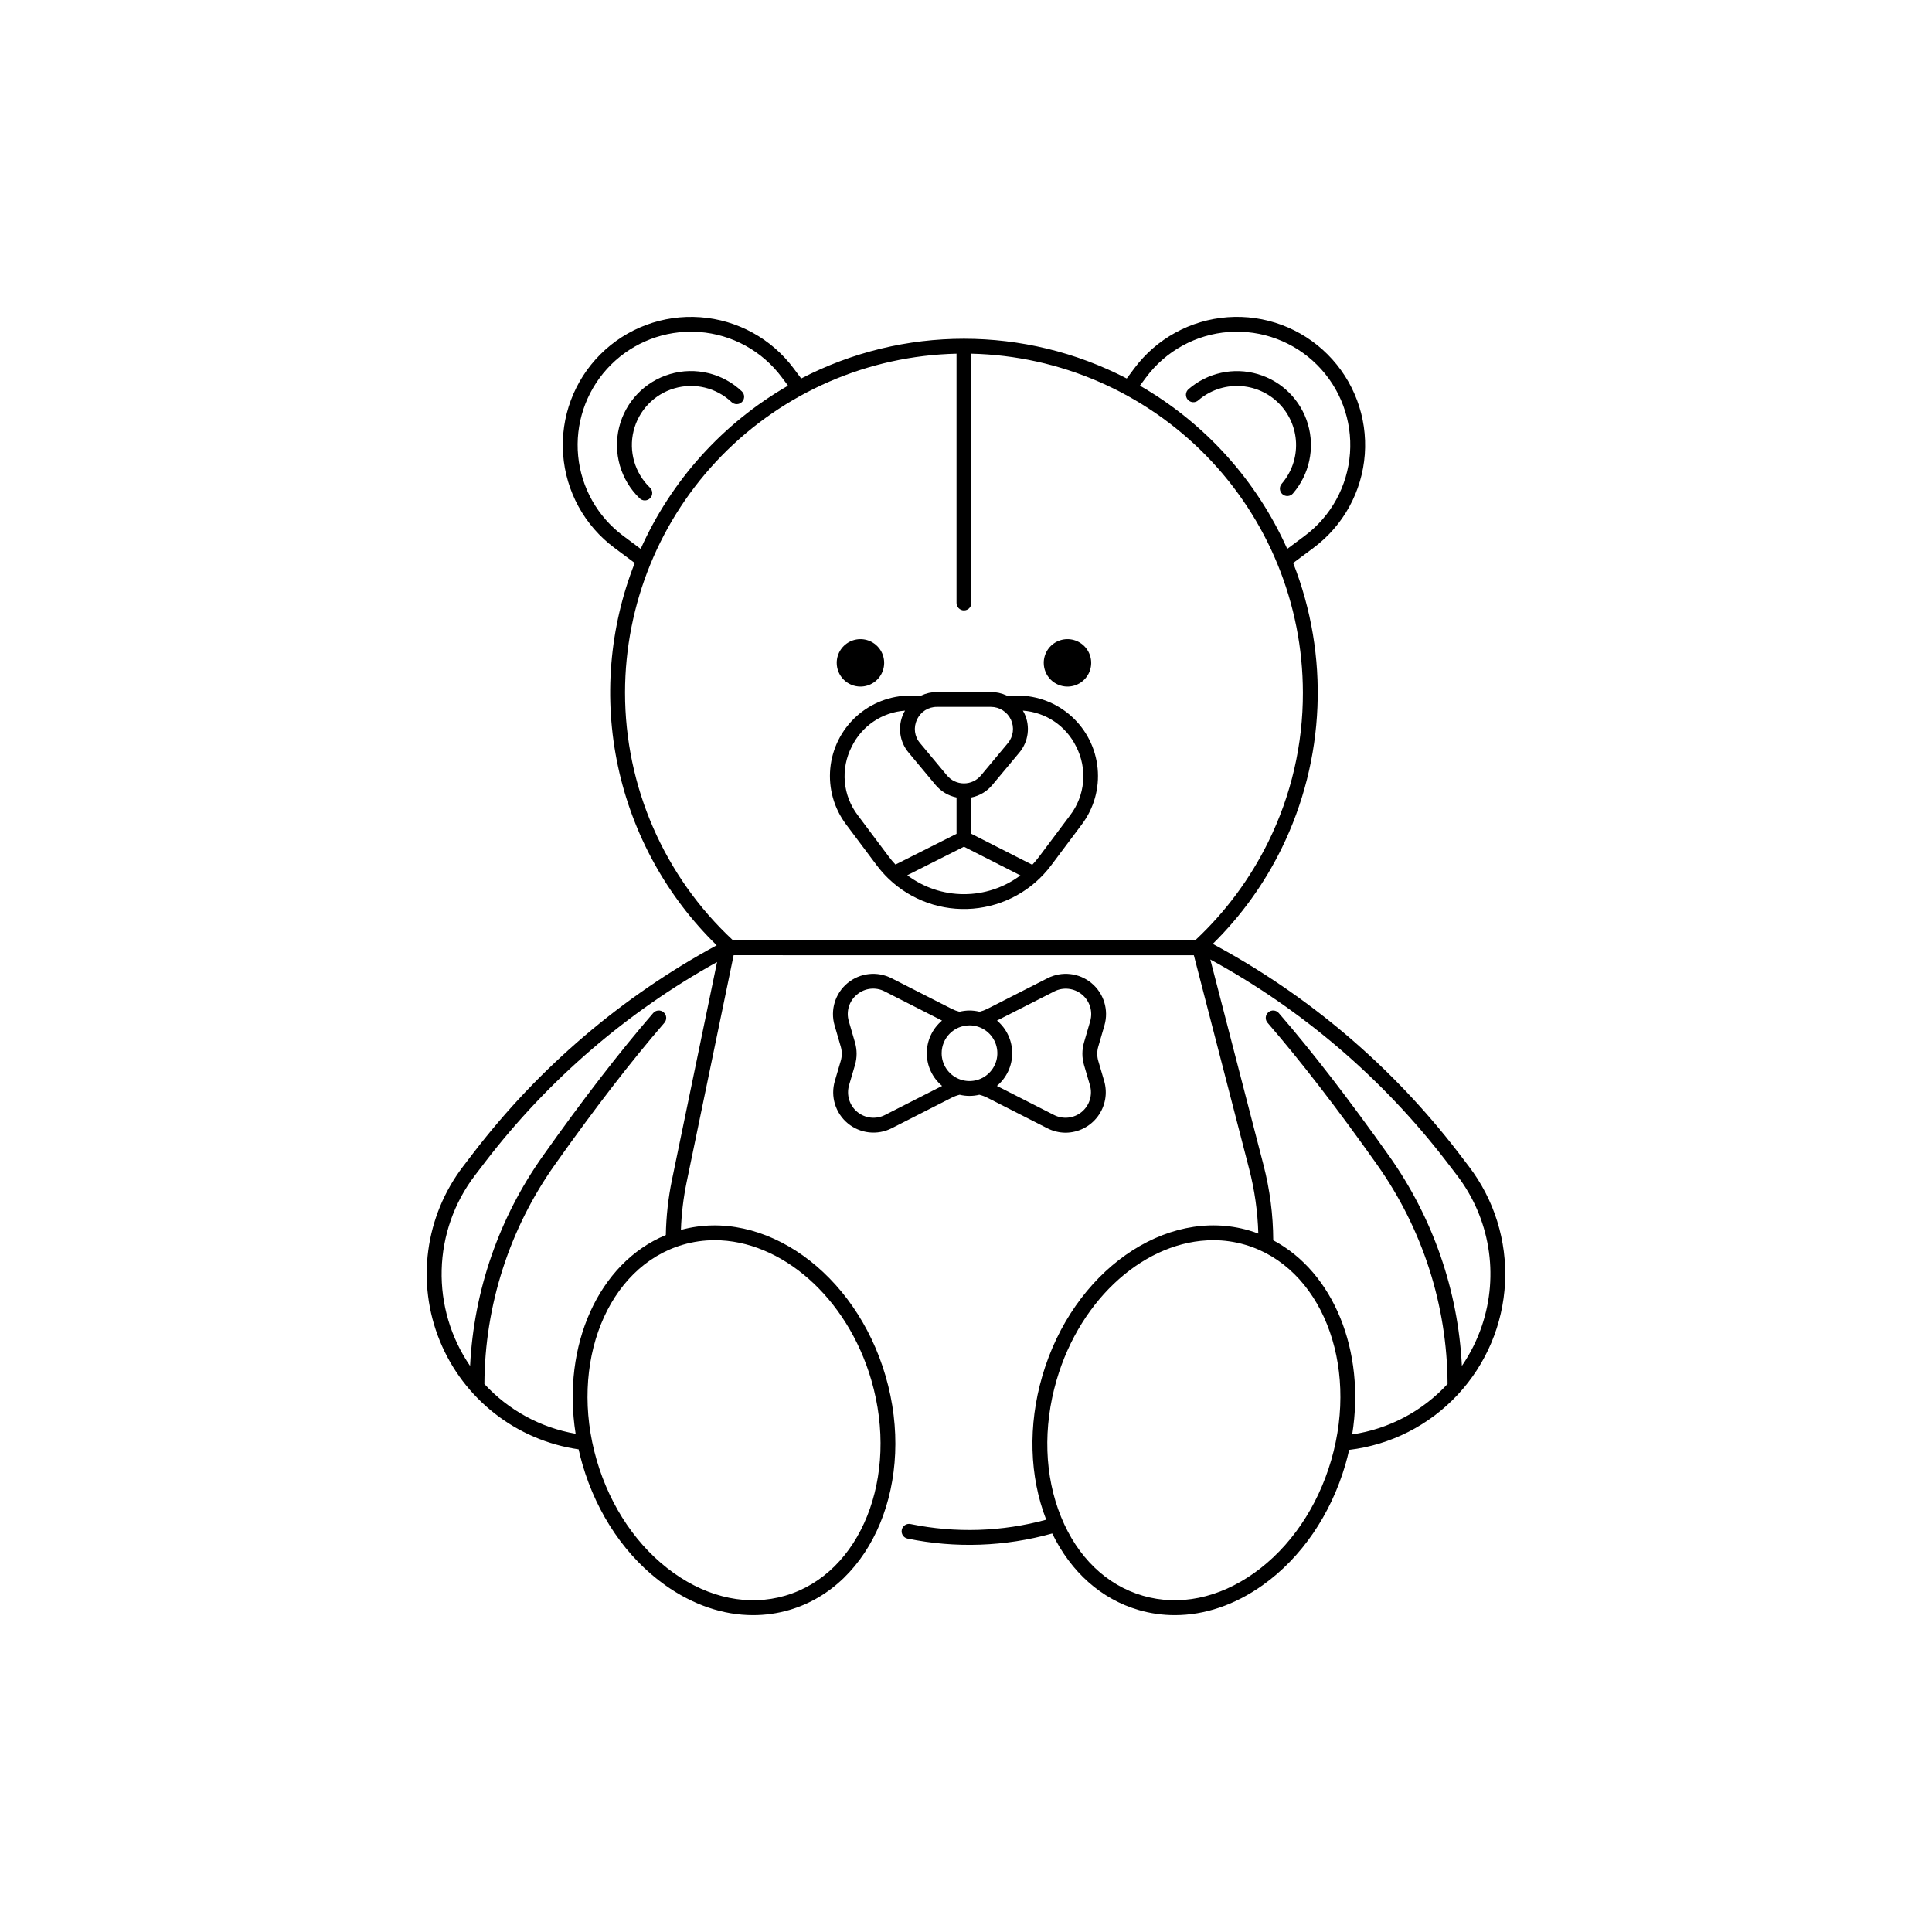 <?xml version="1.0" encoding="UTF-8"?>
<!-- Uploaded to: SVG Repo, www.svgrepo.com, Generator: SVG Repo Mixer Tools -->
<svg fill="#000000" width="800px" height="800px" version="1.1" viewBox="144 144 512 512" xmlns="http://www.w3.org/2000/svg">
 <g>
  <path d="m482.89 250.87c2.797 2.801 4.43 6.555 4.574 10.508 0.148 3.953-1.207 7.816-3.789 10.812-0.719 0.82-0.633 2.062 0.184 2.777 0.82 0.715 2.062 0.633 2.777-0.184 4.363-5.047 5.859-11.961 3.981-18.359-1.883-6.394-6.883-11.398-13.281-13.281-6.398-1.879-13.312-0.379-18.355 3.981-0.402 0.34-0.652 0.828-0.691 1.355-0.039 0.523 0.137 1.043 0.48 1.441 0.348 0.395 0.84 0.637 1.367 0.668 0.523 0.031 1.043-0.148 1.434-0.504 2.996-2.582 6.859-3.934 10.816-3.789 3.953 0.145 7.707 1.777 10.504 4.574z"/>
  <path d="m340.66 250.5c0.75-0.785 0.723-2.031-0.062-2.781-5.066-4.809-12.309-6.559-19.008-4.594-6.703 1.965-11.852 7.348-13.52 14.129-1.668 6.781 0.398 13.941 5.426 18.789 0.371 0.375 0.883 0.582 1.41 0.574 0.531-0.008 1.035-0.227 1.398-0.605 0.367-0.383 0.562-0.898 0.547-1.426-0.016-0.527-0.246-1.027-0.637-1.387-4-3.879-5.641-9.59-4.305-15 1.332-5.41 5.441-9.707 10.789-11.277 5.344-1.574 11.125-0.188 15.176 3.641 0.379 0.359 0.883 0.555 1.406 0.543 0.52-0.008 1.016-0.227 1.379-0.605z"/>
  <path d="m426.89 325.95c2.543 0 4.836-1.531 5.809-3.879s0.434-5.055-1.363-6.852-4.5-2.336-6.852-1.363c-2.348 0.973-3.879 3.266-3.879 5.809 0 3.473 2.812 6.285 6.285 6.285z"/>
  <path d="m372.03 325.95c2.539 0 4.832-1.531 5.805-3.879 0.973-2.352 0.438-5.055-1.363-6.852-1.797-1.797-4.5-2.336-6.848-1.363-2.352 0.973-3.883 3.266-3.883 5.809 0 1.668 0.664 3.266 1.844 4.445 1.176 1.18 2.777 1.84 4.445 1.84z"/>
  <path d="m376.36 373.34c0.938 1.246 1.973 2.418 3.094 3.5 0.02 0.02 0.039 0.039 0.059 0.059 5.965 5.707 14.094 8.582 22.32 7.902 8.23-0.68 15.773-4.852 20.723-11.461l8.164-10.898c3.184-4.25 4.664-9.527 4.16-14.809-0.5-5.285-2.957-10.188-6.883-13.758s-9.039-5.547-14.348-5.547h-2.867 0.004c-1.312-0.617-2.742-0.938-4.191-0.938h-14.27c-1.449 0-2.879 0.32-4.191 0.938h-2.867c-5.305 0-10.422 1.977-14.348 5.547s-6.379 8.473-6.883 13.754c-0.504 5.285 0.98 10.562 4.16 14.812zm8.082 2.606 15.012-7.559 14.961 7.606c-4.328 3.234-9.59 4.981-14.996 4.969-5.402-0.008-10.656-1.766-14.977-5.016zm2.578-41.242c0.938-2.082 3.019-3.406 5.305-3.375h14.27c2.273 0 4.34 1.316 5.305 3.375s0.648 4.488-0.805 6.234l-7.137 8.559c-1.113 1.336-2.762 2.109-4.5 2.109-1.738 0-3.387-0.773-4.5-2.109l-7.133-8.562v0.004c-1.488-1.734-1.805-4.184-0.805-6.234zm42.184 7.172v-0.004c1.48 2.879 2.113 6.117 1.824 9.344-0.289 3.223-1.488 6.297-3.457 8.867l-8.164 10.898c-0.574 0.766-1.191 1.5-1.848 2.195l-16.133-8.203v-9.637c2.176-0.441 4.137-1.613 5.555-3.32l7.137-8.562v0.004c2.453-2.91 2.981-6.988 1.344-10.426-0.117-0.25-0.262-0.477-0.395-0.711 2.988 0.211 5.867 1.203 8.352 2.879 2.481 1.676 4.477 3.981 5.785 6.672zm-59.488 0v-0.004c1.309-2.691 3.305-4.992 5.785-6.672 2.481-1.676 5.363-2.668 8.348-2.875-0.133 0.234-0.281 0.461-0.395 0.711-1.633 3.438-1.109 7.512 1.348 10.422l7.133 8.562c1.422 1.703 3.383 2.875 5.559 3.316v9.633l-16.184 8.148h-0.004c-0.637-0.676-1.234-1.391-1.797-2.137l-8.164-10.898h0.004c-1.973-2.57-3.172-5.644-3.461-8.867-0.289-3.227 0.348-6.465 1.828-9.344z"/>
  <path d="m365.24 430.47c-1.203 4.09 0.145 8.5 3.422 11.219 3.281 2.723 7.863 3.231 11.66 1.297l15.879-8.082c0.676-0.34 1.387-0.605 2.121-0.789 1.711 0.418 3.5 0.418 5.211 0 0.734 0.184 1.445 0.449 2.121 0.789l15.879 8.082c1.508 0.777 3.18 1.184 4.875 1.191 3.359-0.027 6.508-1.625 8.512-4.316 2.004-2.691 2.633-6.168 1.695-9.391l-1.562-5.32c-0.359-1.234-0.363-2.543-0.004-3.777l1.641-5.644v-0.004c1.188-4.086-0.164-8.488-3.441-11.199-3.281-2.715-7.856-3.223-11.648-1.289l-15.945 8.117v-0.004c-0.66 0.332-1.348 0.59-2.062 0.773-1.75-0.438-3.578-0.438-5.328 0-0.715-0.184-1.402-0.441-2.062-0.773l-15.945-8.117v0.004c-3.793-1.934-8.367-1.426-11.648 1.289-3.277 2.711-4.629 7.113-3.441 11.199l1.641 5.648c0.355 1.23 0.355 2.543-0.008 3.773zm35.691-14.742h-0.004c2.984 0 5.676 1.801 6.82 4.559 1.141 2.758 0.512 5.934-1.602 8.043-2.109 2.109-5.285 2.742-8.043 1.602-2.758-1.145-4.555-3.836-4.555-6.82 0.004-4.074 3.305-7.375 7.379-7.379zm22.457-8.988h-0.004c2.394-1.219 5.281-0.898 7.352 0.816 2.07 1.711 2.926 4.492 2.176 7.07l-1.641 5.644c-0.57 1.953-0.566 4.031 0.008 5.984l1.562 5.32v0.004c0.754 2.578-0.094 5.363-2.164 7.082-2.07 1.715-4.961 2.039-7.359 0.816l-15.129-7.699c2.566-2.141 4.051-5.312 4.055-8.652 0.004-3.344-1.469-6.516-4.031-8.664zm-52.266 0.812-0.004 0.004c2.062-1.734 4.961-2.055 7.352-0.816l15.172 7.723c-2.559 2.148-4.035 5.324-4.031 8.664 0.004 3.344 1.488 6.512 4.055 8.652l-15.129 7.699c-2.398 1.223-5.289 0.898-7.359-0.82-2.07-1.715-2.918-4.5-2.164-7.082l1.562-5.32c0.574-1.953 0.578-4.027 0.008-5.984l-1.641-5.648 0.004 0.004c-0.773-2.578 0.086-5.371 2.172-7.07z"/>
  <path d="m533.25 453.09-2.793-3.652v-0.004c-17.523-22.832-39.703-41.684-65.062-55.293 7.441-7.324 13.598-15.848 18.207-25.215 11.633-23.684 12.758-51.172 3.102-75.73l5.394-4.016v-0.004c7.914-5.891 12.871-14.934 13.59-24.773 0.715-9.84-2.883-19.504-9.859-26.48-6.977-6.977-16.641-10.574-26.48-9.859-9.84 0.719-18.883 5.676-24.773 13.59l-1.977 2.652c-27.047-14.043-59.234-14.043-86.277 0l-1.977-2.652c-5.894-7.914-14.938-12.871-24.777-13.586-9.836-0.719-19.504 2.879-26.477 9.855-6.977 6.977-10.574 16.641-9.859 26.48s5.676 18.883 13.586 24.773l5.394 4.019c-6.75 17.148-8.293 35.91-4.43 53.934 3.863 18.023 12.961 34.504 26.148 47.379-25.086 13.582-47.027 32.297-64.398 54.926l-2.793 3.652c-10.121 13.234-12.473 30.84-6.18 46.266 6.297 15.426 20.293 26.363 36.781 28.738 0.297 1.324 0.625 2.648 1.012 3.973 3.887 13.352 11.672 24.723 21.922 32.012 7.379 5.25 15.398 7.949 23.305 7.949 3.242 0.004 6.469-0.457 9.582-1.363 22.152-6.445 33.605-34.25 25.535-61.98-8.004-27.496-32.246-44.742-54.25-38.742h0.004c0.148-4.223 0.648-8.422 1.496-12.562l12.477-60.238 121.96 0.004 14.645 56.578v-0.004c1.457 5.621 2.277 11.387 2.441 17.191-0.801-0.301-1.613-0.582-2.445-0.824-22.148-6.445-46.738 10.867-54.809 38.598-3.809 13.078-3.426 26.555 1.043 38.055h0.004c-11.73 3.195-24.047 3.59-35.957 1.148-1.062-0.219-2.106 0.469-2.324 1.531-0.219 1.066 0.465 2.106 1.531 2.324 12.703 2.606 25.848 2.141 38.336-1.359 4.973 10.246 13.008 17.402 22.906 20.281 3.113 0.906 6.336 1.367 9.582 1.363 7.902 0 15.93-2.699 23.305-7.949 10.25-7.293 18.035-18.664 21.922-32.012 0.371-1.277 0.688-2.555 0.977-3.832 11.016-1.32 21.207-6.496 28.766-14.613 7.562-8.117 12.008-18.648 12.547-29.727 0.535-11.078-2.867-21.992-9.605-30.805zm-85.52-209.09c5.211-6.996 13.203-11.383 21.902-12.016 8.699-0.633 17.246 2.551 23.414 8.719 6.168 6.168 9.348 14.711 8.715 23.41-0.633 8.699-5.019 16.695-12.012 21.902l-4.617 3.441h-0.004c-8.125-18.176-21.793-33.312-39.043-43.25zm-138.56 42.016c-6.793-5.059-11.133-12.746-11.953-21.176-0.816-8.43 1.961-16.812 7.648-23.082 5.691-6.273 13.766-9.852 22.234-9.852 0.727 0 1.453 0.027 2.184 0.078 8.699 0.633 16.695 5.016 21.906 12.016l1.645 2.207c-17.254 9.938-30.918 25.074-39.047 43.25zm0.473 41.508h-0.004c0.027-23.473 9.234-46.004 25.648-62.781 16.414-16.777 38.738-26.473 62.203-27.012v66.062-0.004c0 1.09 0.883 1.969 1.969 1.969 1.09 0 1.969-0.879 1.969-1.969v-66.059c23.465 0.539 45.789 10.234 62.207 27.012 16.414 16.777 25.617 39.309 25.645 62.781 0.039 13.754-3.113 27.328-9.207 39.66-4.762 9.656-11.219 18.379-19.062 25.754-0.094 0.09-0.195 0.172-0.289 0.262h-122.46c-18.258-16.957-28.629-40.754-28.621-65.676zm23.77 145.14c17.559 0 35.078 15.02 41.508 37.113 7.461 25.645-2.793 51.262-22.859 57.102-9.641 2.805-20.117 0.668-29.504-6.012-9.531-6.781-16.785-17.402-20.426-29.906-7.461-25.645 2.793-51.262 22.859-57.102 2.734-0.797 5.57-1.199 8.422-1.195zm-11.316-16.086c-1.004 4.848-1.551 9.777-1.645 14.723-17.82 7.356-27.594 29.273-23.906 52.66-9.293-1.605-17.793-6.242-24.176-13.184 0.105-20.855 6.641-41.172 18.719-58.176 10.488-14.82 20.242-27.457 28.988-37.555h-0.004c0.715-0.824 0.625-2.066-0.199-2.777-0.82-0.711-2.062-0.621-2.773 0.199-8.832 10.195-18.664 22.934-29.227 37.859-11.602 16.34-18.297 35.652-19.297 55.664-5.129-7.484-7.766-16.395-7.531-25.465 0.23-9.07 3.316-17.836 8.824-25.047l2.793-3.652v-0.004c16.617-21.645 37.504-39.641 61.367-52.875zm174.69 74.383c-3.641 12.504-10.895 23.125-20.426 29.906-9.391 6.68-19.871 8.816-29.504 6.012-9.637-2.801-17.332-10.227-21.672-20.902-4.406-10.836-4.824-23.691-1.188-36.195 6.43-22.098 23.945-37.113 41.508-37.113l0.004-0.004c2.848-0.004 5.684 0.398 8.422 1.195 20.066 5.844 30.32 31.457 22.855 57.102zm39.93-35.602c-1.27 3.769-3.055 7.34-5.301 10.621-1.004-20.008-7.699-39.316-19.297-55.652-10.562-14.926-20.395-27.664-29.227-37.859-0.711-0.824-1.953-0.91-2.773-0.199-0.824 0.711-0.914 1.953-0.199 2.773 8.746 10.098 18.5 22.734 28.988 37.555v0.004c12.07 17 18.605 37.309 18.715 58.16-6.637 7.227-15.562 11.949-25.273 13.371 3.551-22.121-4.953-42.965-20.926-51.445v0.004c-0.027-6.738-0.895-13.441-2.582-19.961l-14.098-54.465c24.367 13.293 45.688 31.539 62.59 53.559l2.793 3.652c8.703 11.367 11.176 26.32 6.59 39.883z"/>
 </g>
</svg>